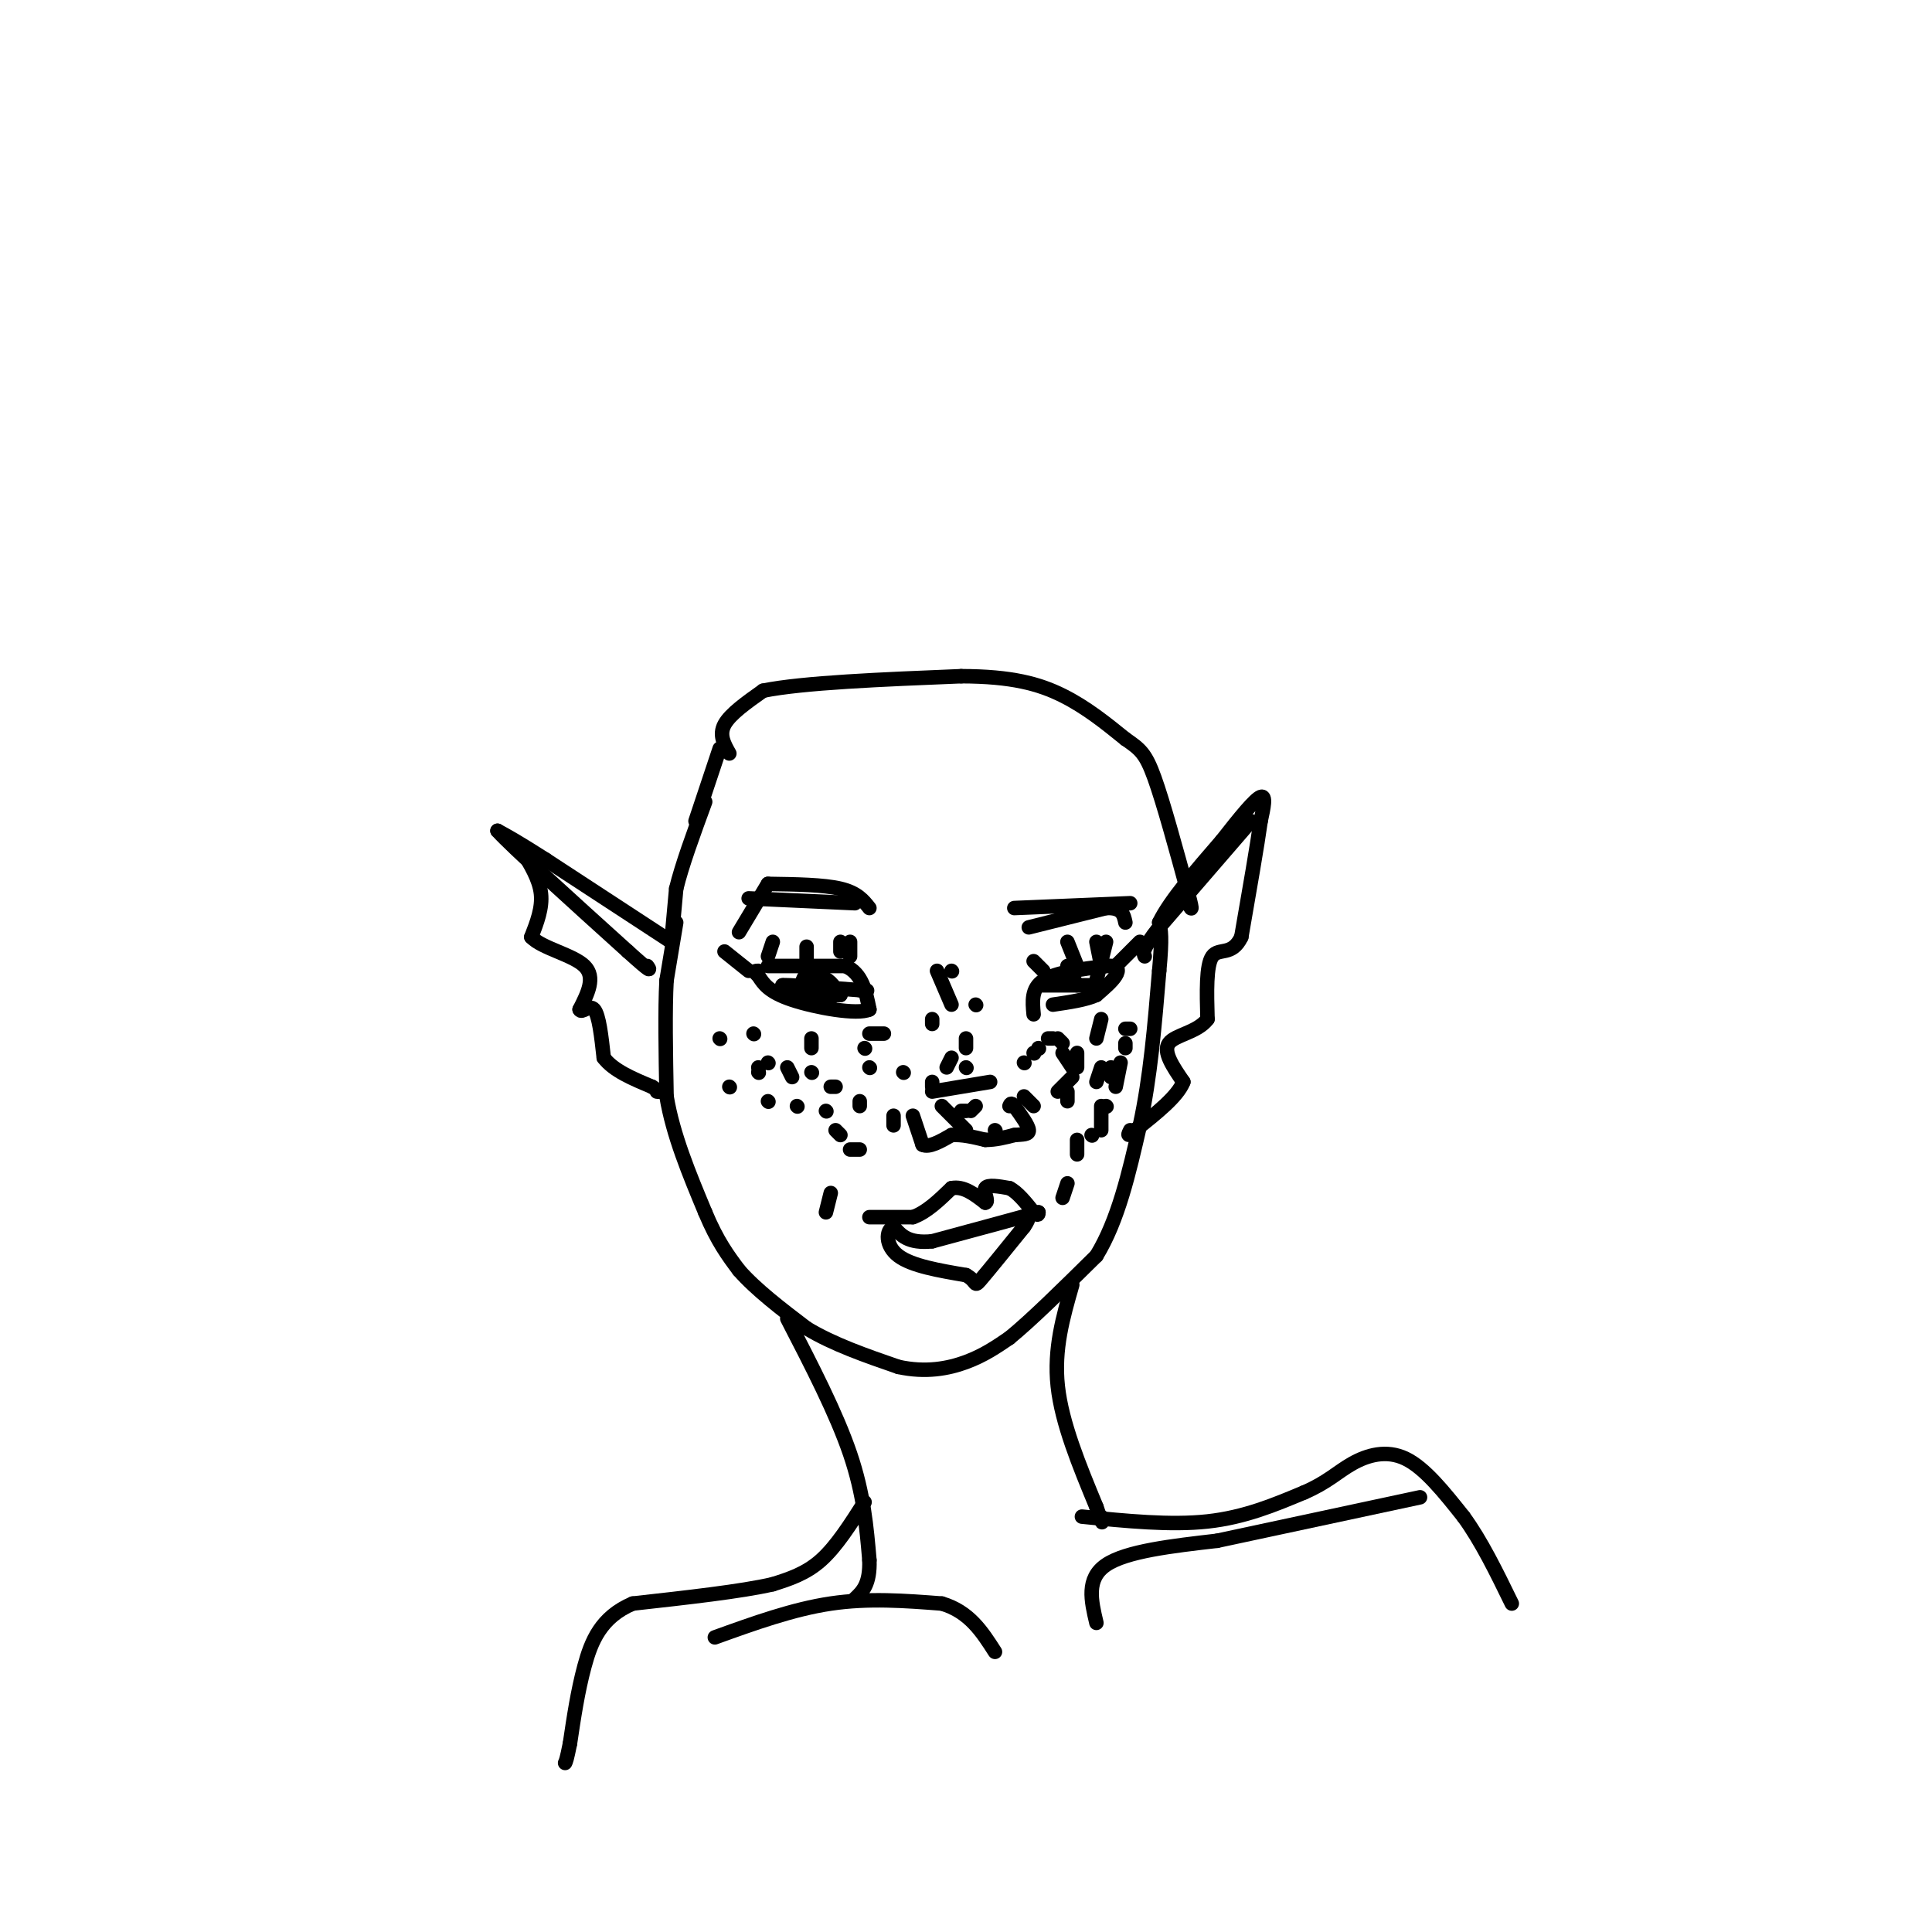 <svg viewBox='0 0 400 400' version='1.1' xmlns='http://www.w3.org/2000/svg' xmlns:xlink='http://www.w3.org/1999/xlink'><g fill='none' stroke='#000000' stroke-width='3' stroke-linecap='round' stroke-linejoin='round'><path d='M140,191c0.000,0.000 -2.000,12.000 -2,12'/><path d='M138,203c-0.333,6.000 -0.167,15.000 0,24'/><path d='M138,227c1.333,8.000 4.667,16.000 8,24'/><path d='M146,251c2.500,6.000 4.750,9.000 7,12'/><path d='M153,263c3.500,4.000 8.750,8.000 14,12'/><path d='M167,275c5.500,3.333 12.250,5.667 19,8'/><path d='M186,283c5.667,1.244 10.333,0.356 14,-1c3.667,-1.356 6.333,-3.178 9,-5'/><path d='M209,277c4.500,-3.667 11.250,-10.333 18,-17'/><path d='M227,260c4.500,-7.333 6.750,-17.167 9,-27'/><path d='M236,233c2.167,-9.833 3.083,-20.917 4,-32'/><path d='M240,201c0.667,-7.000 0.333,-8.500 0,-10'/><path d='M240,191c2.167,-4.500 7.583,-10.750 13,-17'/><path d='M253,174c3.800,-4.867 6.800,-8.533 8,-9c1.200,-0.467 0.600,2.267 0,5'/><path d='M261,170c-0.667,4.833 -2.333,14.417 -4,24'/><path d='M257,194c-1.911,4.044 -4.689,2.156 -6,4c-1.311,1.844 -1.156,7.422 -1,13'/><path d='M250,211c-2.067,2.778 -6.733,3.222 -8,5c-1.267,1.778 0.867,4.889 3,8'/><path d='M245,224c-1.167,3.000 -5.583,6.500 -10,10'/><path d='M235,234c-1.833,1.667 -1.417,0.833 -1,0'/><path d='M139,195c0.000,0.000 -26.000,-17.000 -26,-17'/><path d='M113,178c-6.000,-3.833 -8.000,-4.917 -10,-6'/><path d='M103,172c2.833,3.167 14.917,14.083 27,25'/><path d='M130,197c5.167,4.667 4.583,3.833 4,3'/><path d='M259,170c0.000,0.000 -19.000,22.000 -19,22'/><path d='M240,192c-3.667,4.667 -3.333,5.333 -3,6'/><path d='M108,176c1.833,3.000 3.667,6.000 4,9c0.333,3.000 -0.833,6.000 -2,9'/><path d='M110,194c2.178,2.333 8.622,3.667 11,6c2.378,2.333 0.689,5.667 -1,9'/><path d='M120,209c0.422,0.956 1.978,-1.156 3,0c1.022,1.156 1.511,5.578 2,10'/><path d='M125,219c2.000,2.667 6.000,4.333 10,6'/><path d='M135,225c1.833,1.167 1.417,1.083 1,1'/><path d='M139,195c0.000,0.000 1.000,-11.000 1,-11'/><path d='M140,184c1.167,-4.833 3.583,-11.417 6,-18'/><path d='M144,170c0.000,0.000 5.000,-15.000 5,-15'/><path d='M151,156c-1.083,-1.917 -2.167,-3.833 -1,-6c1.167,-2.167 4.583,-4.583 8,-7'/><path d='M158,143c8.167,-1.667 24.583,-2.333 41,-3'/><path d='M199,140c10.467,0.022 16.133,1.578 21,4c4.867,2.422 8.933,5.711 13,9'/><path d='M233,153c3.044,2.111 4.156,2.889 6,8c1.844,5.111 4.422,14.556 7,24'/><path d='M246,185c1.167,4.333 0.583,3.167 0,2'/><path d='M159,200c0.000,0.000 16.000,0.000 16,0'/><path d='M175,200c3.500,1.500 4.250,5.250 5,9'/><path d='M180,209c-2.467,1.178 -11.133,-0.378 -16,-2c-4.867,-1.622 -5.933,-3.311 -7,-5'/><path d='M157,202c-1.167,-1.000 -0.583,-1.000 0,-1'/><path d='M214,210c-0.250,-2.667 -0.500,-5.333 2,-7c2.500,-1.667 7.750,-2.333 13,-3'/><path d='M229,200c2.644,-0.200 2.756,0.800 2,2c-0.756,1.200 -2.378,2.600 -4,4'/><path d='M227,206c-2.167,1.000 -5.583,1.500 -9,2'/><path d='M168,200c-1.222,1.711 -2.444,3.422 -2,5c0.444,1.578 2.556,3.022 4,3c1.444,-0.022 2.222,-1.511 3,-3'/><path d='M173,205c-0.310,-1.310 -2.583,-3.083 -4,-3c-1.417,0.083 -1.976,2.024 -1,3c0.976,0.976 3.488,0.988 6,1'/><path d='M174,206c-1.000,-0.167 -6.500,-1.083 -12,-2'/><path d='M162,204c0.667,-0.167 8.333,0.417 16,1'/><path d='M178,205c2.667,0.167 1.333,0.083 0,0'/><path d='M222,204c-3.417,0.000 -6.833,0.000 -6,0c0.833,0.000 5.917,0.000 11,0'/><path d='M153,193c0.000,0.000 6.000,-10.000 6,-10'/><path d='M159,183c5.750,0.083 11.500,0.167 15,1c3.500,0.833 4.750,2.417 6,4'/><path d='M155,186c0.000,0.000 22.000,1.000 22,1'/><path d='M210,188c0.000,0.000 24.000,-1.000 24,-1'/><path d='M213,192c0.000,0.000 16.000,-4.000 16,-4'/><path d='M229,188c3.333,-0.167 3.667,1.417 4,3'/><path d='M189,231c0.000,0.000 2.000,6.000 2,6'/><path d='M191,237c1.333,0.667 3.667,-0.667 6,-2'/><path d='M197,235c2.167,-0.167 4.583,0.417 7,1'/><path d='M204,236c2.167,0.000 4.083,-0.500 6,-1'/><path d='M210,235c1.733,-0.156 3.067,-0.044 3,-1c-0.067,-0.956 -1.533,-2.978 -3,-5'/><path d='M210,229c-0.667,-0.833 -0.833,-0.417 -1,0'/><path d='M193,226c0.000,0.000 12.000,-2.000 12,-2'/><path d='M180,252c0.000,0.000 9.000,0.000 9,0'/><path d='M189,252c2.833,-1.000 5.417,-3.500 8,-6'/><path d='M197,246c2.500,-0.500 4.750,1.250 7,3'/><path d='M204,249c0.867,-0.200 -0.467,-2.200 0,-3c0.467,-0.800 2.733,-0.400 5,0'/><path d='M209,246c1.667,0.833 3.333,2.917 5,5'/><path d='M214,251c1.000,0.833 1.000,0.417 1,0'/><path d='M215,251c-3.500,1.000 -12.750,3.500 -22,6'/><path d='M193,257c-5.000,0.500 -6.500,-1.250 -8,-3'/><path d='M185,254c-1.644,0.689 -1.756,3.911 1,6c2.756,2.089 8.378,3.044 14,4'/><path d='M200,264c2.444,1.333 1.556,2.667 3,1c1.444,-1.667 5.222,-6.333 9,-11'/><path d='M212,254c1.500,-2.167 0.750,-2.083 0,-2'/><path d='M172,247c0.000,0.000 -1.000,4.000 -1,4'/><path d='M221,245c0.000,0.000 -1.000,3.000 -1,3'/><path d='M157,221c0.000,0.000 0.100,0.100 0.1,0.1'/><path d='M159,228c0.000,0.000 0.100,0.100 0.1,0.1'/><path d='M168,222c0.000,0.000 0.100,0.100 0.1,0.1'/><path d='M151,225c0.000,0.000 0.100,0.100 0.1,0.1'/><path d='M149,215c0.000,0.000 0.100,0.100 0.1,0.1'/><path d='M157,222c0.000,0.000 0.100,0.100 0.1,0.1'/><path d='M156,214c0.000,0.000 0.100,0.100 0.1,0.1'/><path d='M168,215c0.000,0.000 0.000,2.000 0,2'/><path d='M159,220c0.000,0.000 0.100,0.100 0.1,0.1'/><path d='M163,221c0.000,0.000 1.000,2.000 1,2'/><path d='M165,229c0.000,0.000 0.100,0.100 0.1,0.1'/><path d='M171,230c0.000,0.000 0.100,0.100 0.1,0.1'/><path d='M172,225c0.000,0.000 1.000,0.000 1,0'/><path d='M173,234c0.000,0.000 1.000,1.000 1,1'/><path d='M176,238c0.000,0.000 2.000,0.000 2,0'/><path d='M185,233c0.000,0.000 0.000,-2.000 0,-2'/><path d='M178,229c0.000,0.000 0.000,-1.000 0,-1'/><path d='M180,221c0.000,0.000 0.100,0.100 0.1,0.1'/><path d='M180,214c0.000,0.000 3.000,0.000 3,0'/><path d='M187,222c0.000,0.000 0.100,0.100 0.1,0.1'/><path d='M179,217c0.000,0.000 0.100,0.100 0.1,0.1'/><path d='M200,221c0.000,0.000 0.100,0.100 0.1,0.1'/><path d='M193,212c0.000,0.000 0.000,-1.000 0,-1'/><path d='M197,201c0.000,0.000 0.100,0.100 0.1,0.1'/><path d='M194,201c0.000,0.000 3.000,7.000 3,7'/><path d='M200,215c0.000,0.000 0.000,2.000 0,2'/><path d='M202,208c0.000,0.000 0.100,0.100 0.1,0.1'/><path d='M197,219c0.000,0.000 -1.000,2.000 -1,2'/><path d='M193,224c0.000,0.000 0.000,1.000 0,1'/><path d='M202,229c0.000,0.000 -1.000,1.000 -1,1'/><path d='M200,230c0.000,0.000 -1.000,0.000 -1,0'/><path d='M195,229c0.000,0.000 5.000,5.000 5,5'/><path d='M206,234c0.000,0.000 0.100,0.100 0.1,0.1'/><path d='M212,220c0.000,0.000 0.100,0.100 0.1,0.1'/><path d='M214,218c0.000,0.000 0.100,0.100 0.1,0.1'/><path d='M215,217c0.000,0.000 0.100,0.100 0.1,0.1'/><path d='M217,215c0.000,0.000 1.000,0.000 1,0'/><path d='M220,218c0.000,0.000 2.000,3.000 2,3'/><path d='M222,223c0.000,0.000 -3.000,3.000 -3,3'/><path d='M212,227c0.000,0.000 2.000,2.000 2,2'/><path d='M228,229c0.000,0.000 0.000,5.000 0,5'/><path d='M226,235c0.000,0.000 0.100,0.100 0.1,0.1'/><path d='M231,225c0.000,0.000 1.000,-5.000 1,-5'/><path d='M233,217c0.000,0.000 0.000,-1.000 0,-1'/><path d='M219,215c0.000,0.000 1.000,1.000 1,1'/><path d='M230,221c0.000,0.000 0.000,2.000 0,2'/><path d='M229,229c0.000,0.000 0.100,0.100 0.1,0.1'/><path d='M227,224c0.000,0.000 1.000,-3.000 1,-3'/><path d='M233,213c0.000,0.000 1.000,0.000 1,0'/><path d='M228,211c0.000,0.000 -1.000,4.000 -1,4'/><path d='M223,218c0.000,0.000 0.000,3.000 0,3'/><path d='M221,226c0.000,0.000 0.000,2.000 0,2'/><path d='M223,236c0.000,0.000 0.000,3.000 0,3'/><path d='M163,273c5.083,9.833 10.167,19.667 13,28c2.833,8.333 3.417,15.167 4,22'/><path d='M180,323c0.167,5.000 -1.417,6.500 -3,8'/><path d='M222,266c-1.917,6.667 -3.833,13.333 -3,21c0.833,7.667 4.417,16.333 8,25'/><path d='M227,312c1.500,4.500 1.250,3.250 1,2'/><path d='M155,201c0.000,0.000 -5.000,-4.000 -5,-4'/><path d='M231,200c0.000,0.000 5.000,-5.000 5,-5'/><path d='M227,203c0.000,0.000 2.000,-8.000 2,-8'/><path d='M223,204c0.000,0.000 -2.000,-4.000 -2,-4'/><path d='M216,201c0.000,0.000 -2.000,-2.000 -2,-2'/><path d='M228,200c0.000,0.000 -1.000,-5.000 -1,-5'/><path d='M223,200c0.000,0.000 -2.000,-5.000 -2,-5'/><path d='M159,198c0.000,0.000 1.000,-3.000 1,-3'/><path d='M167,200c0.000,0.000 0.000,-4.000 0,-4'/><path d='M174,197c0.000,0.000 0.000,-2.000 0,-2'/><path d='M176,198c0.000,0.000 0.000,-3.000 0,-3'/><path d='M148,339c8.083,-2.917 16.167,-5.833 24,-7c7.833,-1.167 15.417,-0.583 23,0'/><path d='M195,332c5.667,1.667 8.333,5.833 11,10'/><path d='M227,336c-1.083,-4.583 -2.167,-9.167 2,-12c4.167,-2.833 13.583,-3.917 23,-5'/><path d='M252,319c10.833,-2.333 26.417,-5.667 42,-9'/><path d='M224,314c9.167,0.917 18.333,1.833 26,1c7.667,-0.833 13.833,-3.417 20,-6'/><path d='M270,309c4.845,-2.083 6.958,-4.292 10,-6c3.042,-1.708 7.012,-2.917 11,-1c3.988,1.917 7.994,6.958 12,12'/><path d='M303,314c3.667,5.000 6.833,11.500 10,18'/><path d='M179,311c-2.917,4.583 -5.833,9.167 -9,12c-3.167,2.833 -6.583,3.917 -10,5'/><path d='M160,328c-6.500,1.500 -17.750,2.750 -29,4'/><path d='M131,332c-6.600,2.800 -8.600,7.800 -10,13c-1.400,5.200 -2.200,10.600 -3,16'/><path d='M118,361c-0.667,3.333 -0.833,3.667 -1,4'/></g>
</svg>